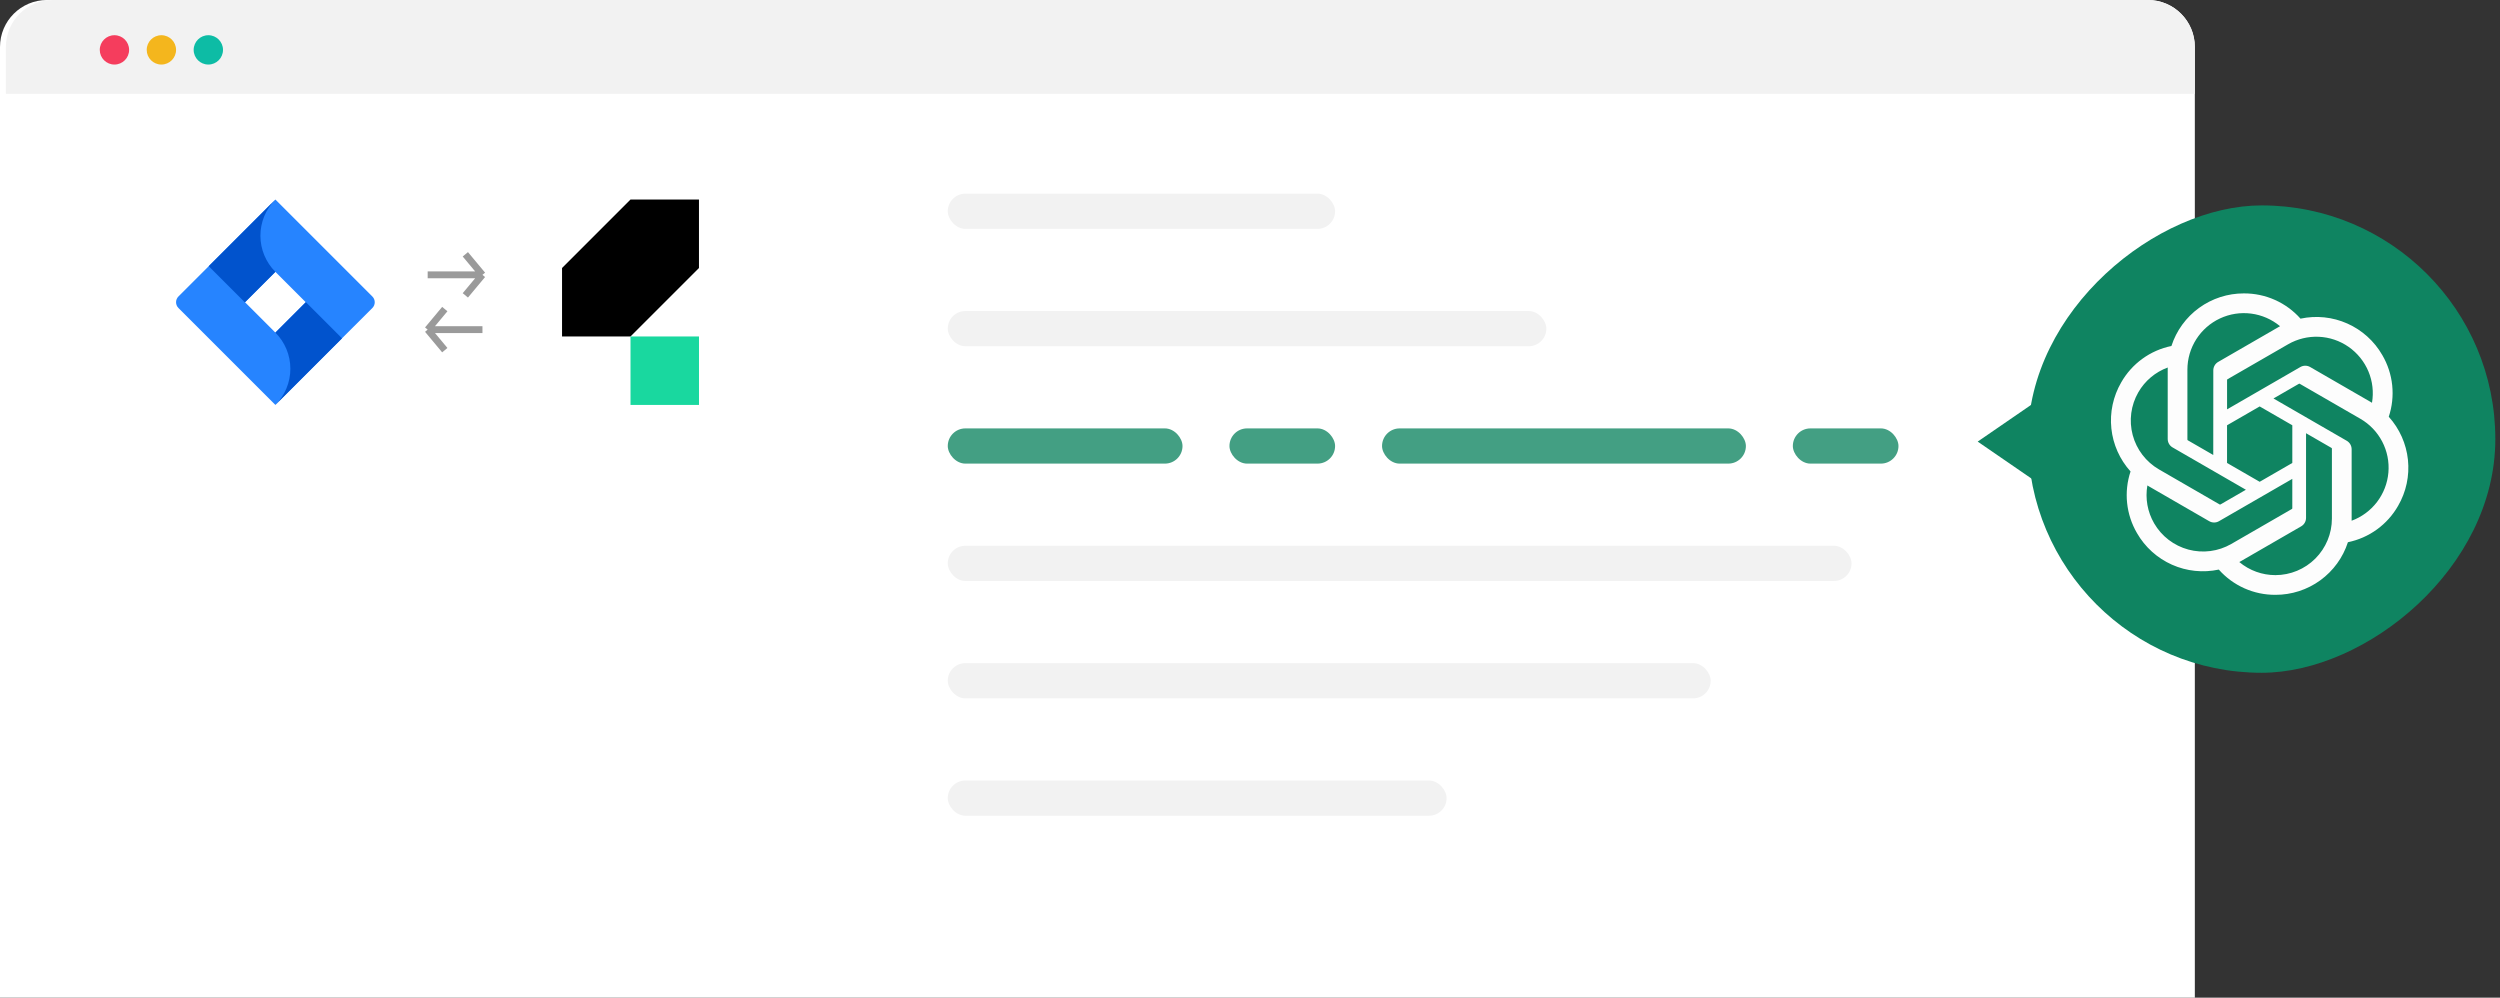 <svg width="426" height="170" viewBox="0 0 426 170" fill="none" xmlns="http://www.w3.org/2000/svg">
<rect x="0" y="0" width="426" height="170" fill="#333333" stroke="none"/>
<path d="M0 8C0 3.582 3.582 0 8 0H366C370.418 0 374 3.582 374 8V170H0V8Z" fill="white"/>
<rect x="161.5" y="33" width="66" height="6" rx="3" fill="#F2F2F2"/>
<rect x="161.5" y="53" width="102" height="6" rx="3" fill="#F2F2F2"/>
<rect opacity="0.78" x="161.5" y="73" width="40" height="6" rx="3" fill="#0F8461"/>
<rect opacity="0.78" x="209.5" y="73" width="18" height="6" rx="3" fill="#0F8461"/>
<rect opacity="0.78" x="235.5" y="73" width="62" height="6" rx="3" fill="#0F8461"/>
<rect opacity="0.78" x="305.5" y="73" width="18" height="6" rx="3" fill="#0F8461"/>
<rect x="161.5" y="93" width="154" height="6" rx="3" fill="#F2F2F2"/>
<rect x="161.5" y="113" width="130" height="6" rx="3" fill="#F2F2F2"/>
<rect x="161.5" y="133" width="85" height="6" rx="3" fill="#F2F2F2"/>
<path d="M1 8C1 3.582 4.582 0 9 0H366C370.418 0 374 3.582 374 8V16H1V8Z" fill="#F2F2F2"/>
<circle cx="19.5" cy="8.5" r="2.5" fill="#F53D5D"/>
<circle cx="27.5" cy="8.5" r="2.5" fill="#F4B61D"/>
<circle cx="35.5" cy="8.5" r="2.5" fill="#0DBCA5"/>
<path d="M63.447 50.52L48.386 35.459L46.926 34L35.589 45.337L30.404 50.52C30.145 50.781 30 51.133 30 51.5C30 51.867 30.145 52.219 30.404 52.48L40.762 62.837L46.926 69L58.262 57.663L58.439 57.487L63.447 52.487C63.576 52.359 63.679 52.205 63.75 52.037C63.82 51.868 63.856 51.687 63.856 51.504C63.856 51.321 63.82 51.14 63.75 50.971C63.679 50.802 63.576 50.649 63.447 50.52ZM46.926 56.675L41.751 51.5L46.926 46.325L52.1 51.5L46.926 56.675Z" fill="#2684FF"/>
<path d="M46.926 46.324C45.298 44.697 44.381 42.492 44.374 40.19C44.367 37.889 45.271 35.678 46.888 34.041L35.565 45.36L41.727 51.522L46.926 46.324Z" fill="#0153CD"/>
<path d="M52.114 51.486L46.926 56.675C48.56 58.309 49.478 60.526 49.478 62.836C49.478 65.147 48.56 67.363 46.926 68.997L58.281 57.649L52.114 51.486Z" fill="#0153CD"/>
<g clip-path="url(#clip0_13147_213842)">
<path d="M119.108 57.332H107.44V69H119.108V57.332Z" fill="#19D89F"/>
<path d="M107.436 34L95.772 45.668V57.332H107.436L119.104 45.668V34H107.436Z" fill="black"/>
</g>
<path d="M72.876 46.832H82.21M82.21 46.832L79.293 43.332M82.21 46.832L79.293 50.332" stroke="#9A9A9A" stroke-width="1.167"/>
<path d="M82.21 56.166H72.876M72.876 56.166L75.793 52.666M72.876 56.166L75.793 59.666" stroke="#9A9A9A" stroke-width="1.167"/>
<rect x="425.204" y="35" width="79.641" height="79.641" rx="39.82" transform="rotate(90 425.204 35)" fill="#0F8461"/>
<path d="M407.045 71.017C407.621 69.288 407.82 67.456 407.63 65.644C407.44 63.831 406.866 62.08 405.945 60.508C404.579 58.129 402.494 56.247 399.988 55.131C397.483 54.014 394.688 53.724 392.006 54.299C390.797 52.936 389.311 51.847 387.646 51.105C385.981 50.363 384.177 49.985 382.355 49.996C379.613 49.989 376.941 50.854 374.722 52.464C372.503 54.075 370.853 56.348 370.01 58.957C368.224 59.322 366.537 60.065 365.061 61.135C363.584 62.205 362.356 63.578 361.453 65.163C360.077 67.535 359.489 70.283 359.776 73.01C360.062 75.736 361.207 78.302 363.045 80.338C362.469 82.066 362.27 83.898 362.46 85.711C362.65 87.524 363.225 89.275 364.145 90.847C365.511 93.225 367.597 95.108 370.102 96.224C372.607 97.341 375.402 97.631 378.084 97.056C379.293 98.419 380.781 99.507 382.444 100.25C384.109 100.992 385.913 101.37 387.735 101.359C390.478 101.365 393.152 100.501 395.372 98.89C397.592 97.278 399.241 95.004 400.085 92.394C401.871 92.028 403.558 91.285 405.033 90.215C406.508 89.145 407.739 87.772 408.64 86.187C410.015 83.815 410.601 81.069 410.314 78.342C410.027 75.616 408.882 73.051 407.045 71.017ZM387.739 98.001C385.488 98.005 383.307 97.216 381.578 95.773C381.655 95.73 381.793 95.655 381.882 95.601L392.109 89.693C392.366 89.548 392.579 89.336 392.727 89.08C392.875 88.825 392.951 88.534 392.95 88.239V73.822L397.272 76.317C397.296 76.329 397.314 76.345 397.329 76.366C397.344 76.387 397.353 76.411 397.357 76.435V88.376C397.353 90.925 396.34 93.371 394.537 95.175C392.735 96.98 390.29 97.995 387.741 98.001M367.06 89.168C365.932 87.22 365.526 84.936 365.912 82.718C365.988 82.763 366.12 82.846 366.216 82.9L376.443 88.807C376.698 88.956 376.988 89.035 377.283 89.035C377.578 89.035 377.869 88.956 378.123 88.807L390.609 81.599V86.591C390.61 86.616 390.605 86.641 390.595 86.665C390.584 86.688 390.567 86.707 390.547 86.724L380.209 92.692C377.998 93.966 375.371 94.311 372.907 93.65C370.441 92.989 368.339 91.378 367.061 89.171M364.371 66.844C365.494 64.893 367.268 63.399 369.382 62.624C369.382 62.712 369.377 62.868 369.377 62.977V74.791C369.375 75.086 369.452 75.377 369.599 75.632C369.746 75.888 369.959 76.1 370.216 76.246L382.701 83.454L378.379 85.95C378.358 85.963 378.333 85.973 378.307 85.974C378.282 85.976 378.256 85.973 378.232 85.962L367.893 79.988C365.685 78.71 364.075 76.609 363.414 74.144C362.754 71.68 363.097 69.055 364.37 66.844M399.885 75.108L387.399 67.9L391.722 65.404C391.742 65.39 391.768 65.381 391.793 65.38C391.819 65.377 391.844 65.382 391.867 65.391L402.207 71.36C403.79 72.275 405.082 73.622 405.927 75.244C406.773 76.866 407.14 78.695 406.984 80.518C406.827 82.34 406.155 84.081 405.046 85.535C403.936 86.99 402.436 88.098 400.719 88.731V76.562C400.721 76.267 400.645 75.978 400.499 75.722C400.352 75.467 400.14 75.255 399.885 75.108ZM404.187 68.633C404.112 68.587 403.979 68.507 403.884 68.451L393.657 62.544C393.403 62.395 393.112 62.317 392.817 62.317C392.522 62.317 392.232 62.396 391.977 62.544L379.492 69.754V64.762C379.491 64.737 379.495 64.711 379.506 64.688C379.516 64.665 379.532 64.645 379.553 64.629L389.891 58.665C391.475 57.752 393.286 57.308 395.112 57.387C396.939 57.465 398.706 58.062 400.205 59.108C401.705 60.154 402.875 61.605 403.581 63.292C404.286 64.978 404.496 66.831 404.187 68.633ZM377.141 77.531L372.818 75.035C372.795 75.024 372.775 75.008 372.761 74.987C372.746 74.966 372.737 74.942 372.734 74.917V62.977C372.734 61.148 373.257 59.358 374.239 57.815C375.222 56.271 376.623 55.041 378.278 54.265C379.935 53.49 381.777 53.202 383.591 53.436C385.405 53.669 387.115 54.416 388.519 55.585C388.442 55.628 388.305 55.703 388.215 55.758L377.988 61.665C377.731 61.811 377.518 62.022 377.37 62.278C377.222 62.534 377.146 62.824 377.147 63.119L377.14 77.532L377.141 77.531ZM379.488 72.468L385.05 69.257L390.611 72.466V78.888L385.05 82.098L379.488 78.888V72.468Z" fill="#FDFDFD"/>
<path d="M350.702 84.668V65.828L337 75.248L350.702 84.668Z" fill="#0F8461"/>
<defs>
<clipPath id="clip0_13147_213842">
<rect width="35" height="35" fill="white" transform="translate(89.21 34)"/>
</clipPath>
</defs>
</svg>
